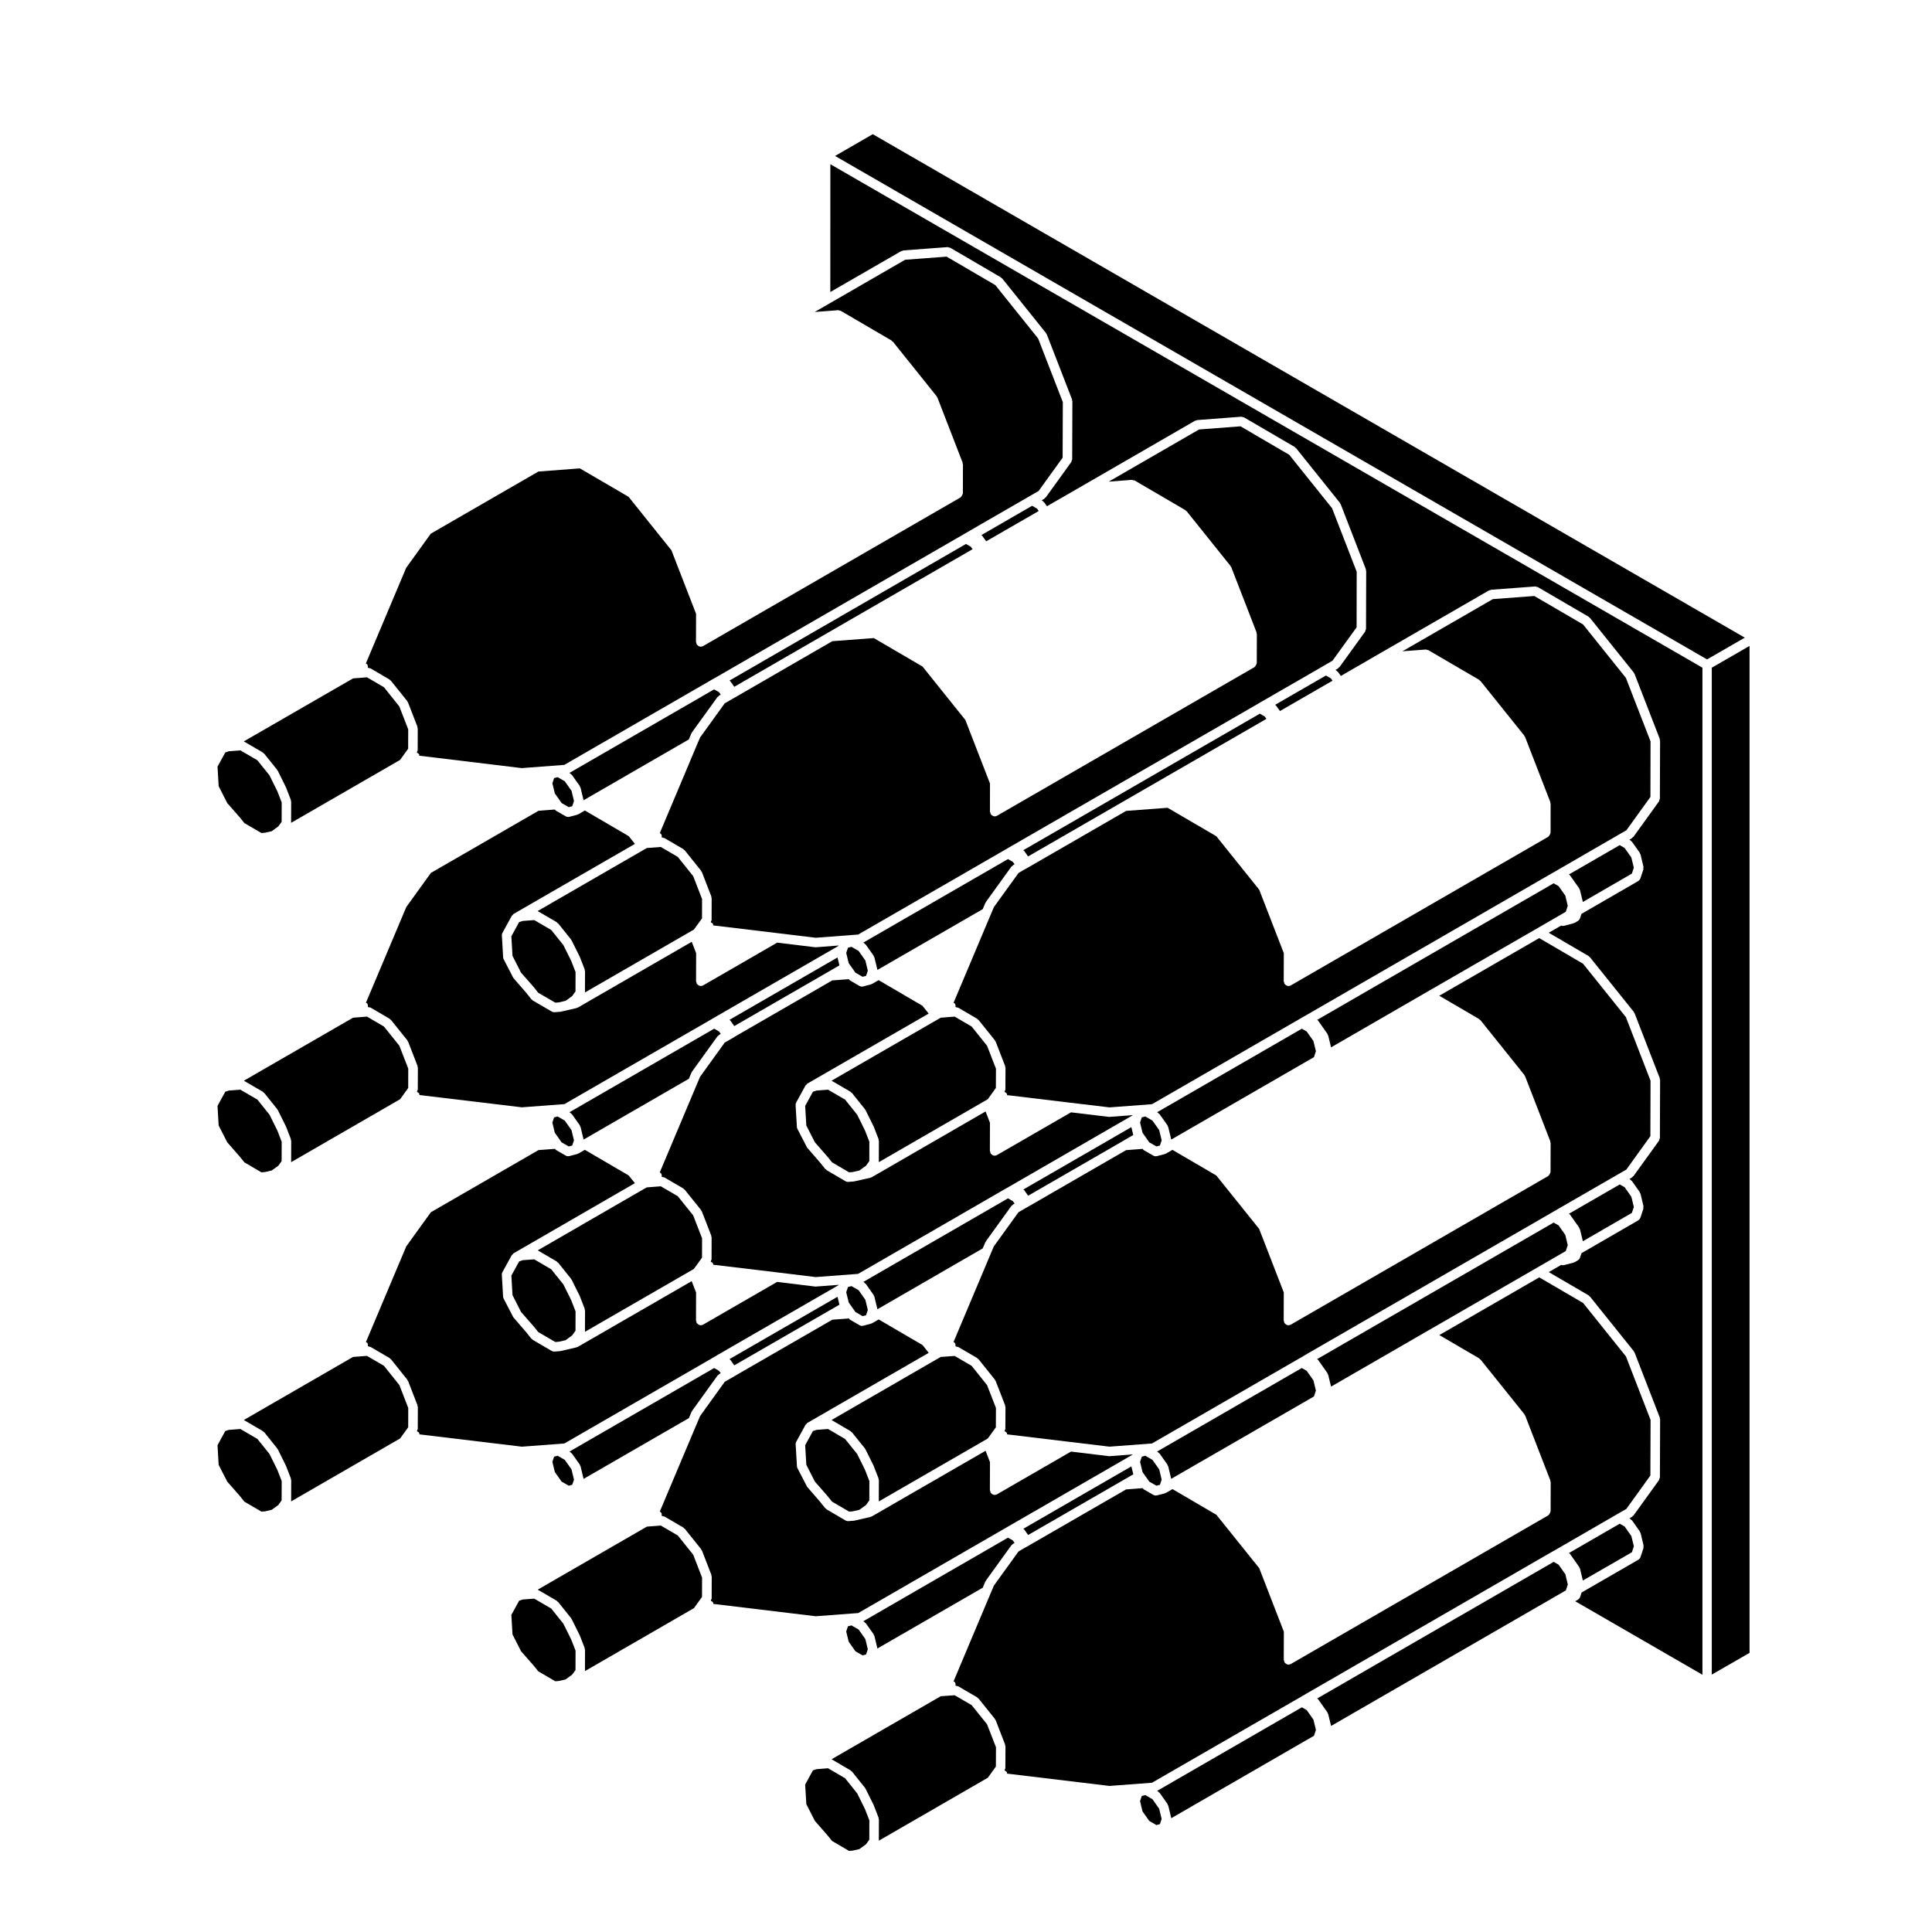 <?xml version="1.0" encoding="UTF-8"?>
<!-- Uploaded to: ICON Repo, www.iconrepo.com, Generator: ICON Repo Mixer Tools -->
<svg fill="#000000" width="800px" height="800px" version="1.1" viewBox="144 144 512 512" xmlns="http://www.w3.org/2000/svg">
 <g>
  <path d="m405.19 525.56h0.012l0.559-0.332 2.152-2.973 0.023-5.129-2.352-6.051-4.098-5.117-4.5-2.625-3.703 0.277-0.637 0.371h-0.004l-28.293 16.344h0.031l5.043 2.961c0.07 0.039 0.082 0.125 0.141 0.188 0.059 0.051 0.152 0.039 0.207 0.105l3.449 4.281c0.031 0.039 0.016 0.102 0.039 0.137 0.031 0.051 0.086 0.051 0.105 0.102l2.152 4.336c0.012 0.02-0.004 0.039 0.004 0.07 0.004 0.012 0.031 0.02 0.039 0.039l1.266 3.266c0.031 0.082-0.02 0.145-0.004 0.238 0.016 0.082 0.09 0.125 0.09 0.215l-0.02 5.629z"/>
  <path d="m557.05 476.64 1.898-1.094 0.523-1.57-0.648-2.707-1.785-2.527-1.305-0.746-62.699 36.188c0.004 0.012 0.012 0.012 0.012 0.02 0.074 0.059 0.176 0.059 0.238 0.145l2.5 3.543c0.051 0.07 0.02 0.156 0.051 0.238 0.039 0.07 0.125 0.105 0.145 0.188l0.766 3.148 25.543-14.75 28.988-16.738z"/>
  <path d="m371.17 529.34-3.219-3.996-4.508-2.644-3.047 0.234-0.957 0.305-2.059 3.758 0.305 5.188 2.269 4.457 3.309 3.769 0.012 0.027 0.02 0.012 1.215 1.508 4.508 2.633 0.961-0.066 1.766-0.406 1.742-1.258 0.891-1.242 0.016-5.121-1.145-2.953z"/>
  <path d="m370.5 491.41 0.207 0.281 1.879 1.102 0.934-0.246 0.457-1.387-0.648-2.703-1.789-2.539-1.887-1.086-0.93 0.25-0.258 0.754v0.012l-0.207 0.609 0.652 2.703 0.246 0.348 0.004 0.012 1.336 1.879v0.012z"/>
  <path d="m404.43 474.84 0.699-1.641c0.02-0.051 0.082-0.059 0.105-0.105 0.023-0.039 0.004-0.102 0.035-0.137l6.769-9.387c0.059-0.082 0.156-0.082 0.227-0.137 0.07-0.055 0.082-0.168 0.168-0.215l0.441-0.258-0.441-0.629-1.309-0.754-38.344 22.148 0.262 0.145c0.086 0.051 0.102 0.156 0.172 0.227 0.07 0.059 0.176 0.059 0.23 0.145l2.09 2.961c0.051 0.07 0.016 0.156 0.051 0.238 0.035 0.07 0.121 0.105 0.141 0.195l0.789 3.285c0.004 0.02-0.012 0.031-0.004 0.051z"/>
  <path d="m490.3 515.18 1.906-1.102 0.523-1.57-0.656-2.695-1.785-2.527-1.305-0.746-38.355 22.141 0.273 0.156c0.086 0.051 0.102 0.145 0.168 0.215 0.074 0.059 0.176 0.07 0.23 0.145l2.09 2.953c0.051 0.07 0.016 0.156 0.055 0.238 0.035 0.082 0.117 0.105 0.141 0.195l0.789 3.293c0 0.02-0.012 0.031-0.012 0.039z"/>
  <path d="m581.41 430.4-6.531-16.848-11.352-14.152-2.383-1.395-9.238-5.402-26.48 15.281 10.578 6.184c0.082 0.051 0.086 0.137 0.145 0.188 0.059 0.059 0.145 0.051 0.207 0.117l11.621 14.504c0.047 0.051 0.02 0.125 0.059 0.188 0.031 0.059 0.105 0.082 0.125 0.137l6.688 17.25c0.035 0.082-0.02 0.156-0.004 0.238 0.02 0.082 0.09 0.137 0.09 0.227l-0.02 7.672c0 0.059-0.059 0.102-0.066 0.156-0.023 0.156-0.098 0.277-0.18 0.422s-0.145 0.266-0.281 0.363c-0.047 0.039-0.051 0.105-0.105 0.137l-68.207 39.379c-0.203 0.105-0.418 0.168-0.629 0.168h-0.004c-0.293-0.012-0.551-0.137-0.777-0.324-0.059-0.051-0.105-0.102-0.156-0.156-0.047-0.059-0.109-0.09-0.145-0.145-0.059-0.105-0.02-0.215-0.051-0.324-0.031-0.117-0.121-0.188-0.121-0.312l0.023-7.441-6.523-16.836-11.359-14.16-11.621-6.793-1.719 0.992c-0.07 0.039-0.145 0.031-0.215 0.059-0.039 0.012-0.055 0.059-0.098 0.07l-2.09 0.539c-0.105 0.031-0.211 0.039-0.312 0.039-0.215 0-0.434-0.051-0.629-0.168l-2.59-1.484c-0.105-0.059-0.117-0.188-0.203-0.266-0.023-0.02-0.055-0.02-0.074-0.039l-4.359 0.332-25.703 14.836h-0.012l-0.828 0.473h-0.012l-0.551 0.324s0 0.012-0.004 0.012l-1.406 0.816-6.531 9.043-0.805 1.898-9.871 23.449c0.133 0.102 0.297 0.137 0.383 0.289 0.156 0.266 0.168 0.559 0.117 0.848 0.145-0.02 0.258 0.09 0.395 0.117 0.105 0.031 0.223-0.012 0.324 0.051l0.18 0.102 4.863 2.84c0.074 0.039 0.082 0.125 0.141 0.188 0.059 0.051 0.152 0.051 0.207 0.105l4.363 5.453c0.039 0.051 0.02 0.125 0.051 0.188 0.039 0.059 0.109 0.082 0.137 0.137l2.508 6.465c0.031 0.082-0.02 0.156-0.004 0.246 0.016 0.082 0.098 0.125 0.098 0.215l-0.031 5.769c0 0.145-0.105 0.238-0.145 0.363-0.031 0.09-0.012 0.188-0.066 0.266 0.23 0.105 0.469 0.227 0.605 0.465 0.066 0.117 0.02 0.246 0.051 0.363l16.828 2.023 10.324 1.238 11.266-0.848 39.074-22.555h0.012l0.766-0.434v-0.012l0.836-0.504h0.012s0-0.012 0.004-0.012l65.117-37.59 0.789-0.465h0.004l0.836-0.484 15.891-9.168 2.363-1.359 6.367-8.848z"/>
  <path d="m449.41 530.88-1.887-1.094-0.93 0.246-0.258 0.758v0.008l-0.203 0.613 0.652 2.703 0.246 0.363h0.008l1.328 1.879 0.207 0.297 1.891 1.074 0.93-0.238 0.461-1.375-0.656-2.711z"/>
  <path d="m581.41 340.48-6.531-16.836-11.352-14.16-7.203-4.203-5.719-3.336-10.988 0.828-23.957 13.824 6.16-0.465c0.156-0.031 0.266 0.082 0.406 0.117 0.105 0.031 0.223-0.012 0.316 0.051l0.176 0.102c0.012 0.012 0.02 0.012 0.023 0.02l13.25 7.742c0.082 0.039 0.086 0.125 0.145 0.188 0.059 0.051 0.145 0.051 0.203 0.105l11.629 14.504c0.039 0.051 0.02 0.125 0.051 0.188 0.039 0.059 0.117 0.082 0.137 0.137l6.688 17.25c0.035 0.082-0.02 0.156-0.004 0.238 0.02 0.082 0.09 0.137 0.09 0.227l-0.008 7.684c0 0.059-0.059 0.102-0.066 0.156-0.023 0.156-0.098 0.277-0.18 0.422-0.082 0.145-0.145 0.266-0.281 0.363-0.047 0.039-0.051 0.105-0.105 0.137l-68.207 39.379c-0.203 0.105-0.418 0.168-0.629 0.168h-0.004c-0.293-0.012-0.551-0.137-0.777-0.324-0.059-0.051-0.105-0.102-0.156-0.156-0.047-0.059-0.109-0.09-0.145-0.145-0.059-0.105-0.02-0.215-0.051-0.324-0.031-0.117-0.121-0.188-0.121-0.312l0.023-7.441-6.523-16.836-11.367-14.168-12.906-7.535-10.992 0.828-25.703 14.836h-0.012l-0.828 0.473h-0.012v0.012l-0.559 0.312-1.395 0.816-6.531 9.039-0.812 1.93h-0.004l-9.871 23.426c0.137 0.105 0.301 0.145 0.395 0.309 0.152 0.266 0.152 0.559 0.105 0.836 0.125-0.02 0.238 0.082 0.359 0.105s0.246-0.02 0.363 0.051l5.039 2.953c0.074 0.039 0.082 0.125 0.141 0.188 0.059 0.051 0.152 0.051 0.207 0.105l4.359 5.43c0.047 0.059 0.023 0.125 0.055 0.188 0.039 0.059 0.109 0.082 0.137 0.145l2.508 6.465c0.031 0.082-0.02 0.156-0.004 0.246 0.016 0.082 0.098 0.125 0.098 0.215l-0.031 5.758c0 0.137-0.105 0.238-0.145 0.363-0.031 0.09-0.012 0.195-0.07 0.289 0.238 0.105 0.473 0.227 0.609 0.465 0.066 0.117 0.02 0.246 0.051 0.363l16.828 2.023 10.324 1.23 11.266-0.848 39.066-22.555 0.797-0.465h0.012c0.004-0.012 0.004-0.012 0.012-0.012l0.828-0.473h0.004l65.105-37.598h0.004l0.789-0.453 0.836-0.484 15.891-9.191 2.359-1.352 6.375-8.836z"/>
  <path d="m573.5 368.1h-0.012l-0.246-0.137-13.473 7.785c0.012 0 0.012 0.012 0.016 0.02 0.074 0.059 0.172 0.059 0.23 0.137l2.5 3.531c0.051 0.082 0.02 0.156 0.055 0.238 0.035 0.082 0.121 0.117 0.141 0.195l0.766 3.16 12.977-7.508 0.527-1.566-0.656-2.707-1.785-2.527-1.055-0.609c0.016-0.004 0.016-0.004 0.016-0.012z"/>
  <path d="m573.5 458.03-0.246-0.145-13.477 7.773c0.004 0 0.004 0.012 0.012 0.012 0.074 0.07 0.172 0.07 0.23 0.145l2.5 3.543c0.051 0.07 0.02 0.156 0.051 0.238 0.039 0.082 0.125 0.117 0.145 0.195l0.762 3.148 12.984-7.508 0.527-1.566-0.66-2.707-0.414-0.59-1.367-1.941z"/>
  <path d="m401.5 416.05-4.504-2.637-3.703 0.289-0.637 0.371h-0.004l-28.301 16.332h0.035l5.043 2.941c0.074 0.051 0.082 0.137 0.141 0.188 0.059 0.059 0.152 0.051 0.207 0.117l3.449 4.301c0.031 0.039 0.012 0.09 0.039 0.125 0.031 0.035 0.086 0.051 0.105 0.102l2.152 4.336c0.012 0.02-0.004 0.039 0.004 0.059 0.004 0.02 0.031 0.02 0.039 0.039l1.266 3.266c0.031 0.082-0.02 0.156-0.004 0.238 0.016 0.082 0.09 0.137 0.09 0.227l-0.02 5.637 28.301-16.344h0.004l0.574-0.332 2.141-2.984 0.023-5.117-2.359-6.062z"/>
  <path d="m371.16 439.41-3.207-4.004-4.512-2.625-3.047 0.227-0.957 0.312-2.059 3.758 0.305 5.188 2.269 4.453 3.309 3.781 0.004 0.02 0.027 0.012 1.215 1.504 4.504 2.641 0.941-0.07 1.789-0.414 1.746-1.25 0.887-1.227 0.016-5.141-1.152-2.973z"/>
  <path d="m405.13 383.28c0.02-0.051 0.082-0.059 0.105-0.105 0.023-0.039 0.004-0.102 0.035-0.137l6.769-9.387c0.059-0.082 0.156-0.082 0.227-0.137s0.082-0.156 0.156-0.207l0.453-0.266-0.441-0.621-1.309-0.754-38.355 22.141 0.273 0.156c0.086 0.051 0.102 0.156 0.172 0.227 0.07 0.059 0.172 0.059 0.227 0.137l2.09 2.961c0.051 0.07 0.02 0.156 0.051 0.238 0.035 0.07 0.121 0.105 0.145 0.195l0.789 3.273c0.004 0.02-0.016 0.039-0.012 0.059l27.922-16.117z"/>
  <path d="m338.59 415.92 24.949-14.402 2.918-1.684-0.508-2.098-28.648 16.539s0 0.012 0.004 0.012c0.07 0.059 0.176 0.07 0.23 0.145z"/>
  <path d="m326.55 429.89 0.707-1.664c0.02-0.051 0.082-0.059 0.105-0.102 0.023-0.051 0-0.102 0.035-0.145l6.766-9.375c0.055-0.082 0.156-0.082 0.227-0.137 0.07-0.07 0.082-0.168 0.168-0.215l0.449-0.266-0.453-0.629-1.293-0.746-38.359 22.148 0.273 0.156c0.086 0.051 0.102 0.145 0.172 0.215 0.07 0.059 0.172 0.07 0.227 0.145l2.09 2.953c0.051 0.07 0.016 0.156 0.051 0.238 0.035 0.082 0.121 0.105 0.145 0.195l0.789 3.293c0.004 0.02-0.012 0.031-0.004 0.051z"/>
  <path d="m293.3 484.38-3.215-4.004-4.504-2.637-3.027 0.219-0.973 0.332-2.066 3.75 0.305 5.184 2.269 4.469 3.312 3.777 0.004 0.012 0.023 0.02 1.215 1.508 4.504 2.633 0.957-0.074 1.77-0.402 1.75-1.27 0.887-1.242 0.02-5.117-1.145-2.953z"/>
  <path d="m327.32 480.61 0.578-0.344 2.144-2.973 0.016-5.129-2.352-6.062-4.086-5.098-4.508-2.625-3.703 0.289-0.637 0.352-28.277 16.344c0.004 0 0.012-0.012 0.016 0l5.047 2.953c0.074 0.039 0.082 0.125 0.141 0.188 0.066 0.051 0.152 0.051 0.207 0.105l3.445 4.301c0.031 0.039 0.012 0.102 0.039 0.137 0.031 0.035 0.086 0.051 0.105 0.09l2.152 4.336c0.012 0.02-0.004 0.051 0.004 0.07 0.004 0.02 0.031 0.02 0.039 0.039l1.266 3.266c0.031 0.09-0.02 0.168-0.004 0.246 0.016 0.082 0.09 0.125 0.09 0.215l-0.02 5.629z"/>
  <path d="m349.83 481.18 10.324 1.258 11.254-0.848 39.074-22.57h0.012l0.797-0.453s0-0.012 0.004-0.012l0.82-0.465 31.98-18.48 0.031-0.082-6.039 0.453c-0.035 0.012-0.07 0.012-0.102 0.012-0.055 0-0.102-0.012-0.145-0.012l-10.02-1.199-19.609 11.316c-0.195 0.117-0.414 0.168-0.629 0.168h-0.012c-0.289 0-0.543-0.137-0.77-0.324-0.066-0.051-0.105-0.09-0.152-0.145-0.047-0.055-0.117-0.09-0.156-0.156-0.059-0.102-0.012-0.215-0.039-0.324-0.031-0.105-0.125-0.188-0.125-0.309l0.02-7.457-1.16-3.004-30.164 17.426c-0.082 0.039-0.168 0.039-0.25 0.07-0.039 0.012-0.059 0.059-0.102 0.07l-4.231 0.953c-0.055 0.012-0.105 0.012-0.16 0.02-0.004 0-0.012 0.012-0.016 0.012l-1.445 0.117h-0.105-0.004c-0.211 0-0.434-0.051-0.629-0.168l-5.043-2.961c-0.082-0.051-0.09-0.145-0.156-0.207-0.055-0.051-0.141-0.031-0.188-0.09l-1.359-1.684-3.457-3.996-2.559-4.949c-0.082-0.145-0.125-0.324-0.137-0.492l-0.344-5.805c-0.016-0.238 0.039-0.473 0.152-0.68l2.473-4.516c0.051-0.102 0.16-0.117 0.23-0.188 0.09-0.102 0.125-0.238 0.242-0.309l1.238-0.711 30.934-17.852-1.652-2.066-11.617-6.793-1.719 0.992c-0.07 0.039-0.141 0.031-0.215 0.059-0.035 0.012-0.051 0.059-0.09 0.07l-2.09 0.551c-0.105 0.02-0.215 0.039-0.324 0.039-0.215 0-0.434-0.059-0.637-0.176l-2.574-1.496c-0.102-0.059-0.117-0.176-0.191-0.258-0.02-0.02-0.055-0.02-0.074-0.039l-4.367 0.324-25.703 14.836h-0.004l-0.82 0.512c-0.004 0.012-0.012 0-0.016 0.012h-0.004l-0.551 0.312h-0.004l-1.41 0.816-6.523 9.055-0.812 1.91-9.875 23.438c0.133 0.102 0.301 0.145 0.387 0.297 0.156 0.266 0.168 0.57 0.109 0.855 0.145-0.02 0.25 0.082 0.383 0.105 0.109 0.031 0.227-0.012 0.332 0.051l5.043 2.941c0.074 0.051 0.082 0.137 0.141 0.188 0.059 0.059 0.152 0.051 0.207 0.117l4.359 5.422c0.047 0.059 0.02 0.125 0.055 0.188 0.035 0.059 0.105 0.082 0.137 0.145l2.508 6.465c0.031 0.082-0.02 0.156-0.004 0.238 0.016 0.082 0.09 0.137 0.09 0.227l-0.016 5.769c0 0.137-0.105 0.227-0.152 0.352-0.031 0.102-0.012 0.207-0.07 0.297 0.238 0.102 0.473 0.227 0.609 0.473 0.059 0.102 0.012 0.215 0.039 0.324z"/>
  <path d="m292.62 446.45 0.203 0.281 1.891 1.094 0.926-0.246 0.465-1.375-0.652-2.707-1.789-2.527-1.887-1.094-0.934 0.246-0.465 1.363 0.656 2.719 0.246 0.348h0.008l1.332 1.887z"/>
  <path d="m332.62 324.14h0.004l0.797-0.453h0.004l0.82-0.473 65.113-37.609h0.004v-0.012l0.797-0.453h0.004l0.816-0.473v-0.012l15.887-9.168h0.004l2.359-1.359 6.379-8.836 0.051-14.73-6.535-16.848-11.348-14.152-1.137-0.672-11.777-6.879-10.992 0.828-20.469 11.82-3.488 2.016 6.168-0.465c0.168-0.031 0.273 0.09 0.418 0.117 0.105 0.031 0.215-0.012 0.312 0.051l0.168 0.102c0.016 0.012 0.031 0.012 0.047 0.02l13.238 7.734c0.074 0.039 0.082 0.125 0.141 0.188 0.059 0.051 0.152 0.051 0.207 0.105l11.621 14.496c0.047 0.059 0.02 0.137 0.055 0.195s0.109 0.082 0.137 0.137l6.68 17.25c0.031 0.082-0.02 0.156-0.004 0.238s0.09 0.125 0.09 0.215l-0.02 7.691c0 0.059-0.055 0.102-0.066 0.156-0.02 0.156-0.098 0.277-0.18 0.422-0.086 0.145-0.152 0.266-0.281 0.363-0.047 0.039-0.051 0.105-0.105 0.137l-68.211 39.387c-0.203 0.105-0.418 0.168-0.629 0.168h-0.004c-0.004 0-0.004-0.012-0.004-0.012-0.289 0-0.543-0.125-0.77-0.312-0.059-0.051-0.105-0.102-0.156-0.156-0.047-0.059-0.117-0.09-0.152-0.145-0.059-0.105-0.016-0.215-0.047-0.324-0.031-0.117-0.125-0.188-0.125-0.312l0.023-7.457-6.531-16.836-11.352-14.168-12.914-7.535-10.988 0.836-28.516 16.465-6.519 9.043-10.688 25.355c0.133 0.102 0.297 0.137 0.387 0.297 0.152 0.258 0.156 0.551 0.109 0.828 0.145-0.02 0.25 0.09 0.387 0.117 0.109 0.031 0.227-0.012 0.332 0.051l5.043 2.953c0.074 0.039 0.082 0.125 0.141 0.188 0.059 0.051 0.152 0.051 0.207 0.105l4.359 5.43c0.047 0.059 0.02 0.125 0.055 0.188 0.035 0.059 0.109 0.082 0.137 0.145l2.508 6.465c0.031 0.082-0.02 0.156-0.004 0.246 0.016 0.082 0.09 0.125 0.09 0.215l-0.02 5.769c0 0.145-0.105 0.238-0.152 0.363-0.031 0.09-0.016 0.188-0.066 0.277 0.23 0.105 0.465 0.227 0.605 0.465 0.066 0.105 0.016 0.238 0.047 0.344l27.156 3.285 11.266-0.855z"/>
  <path d="m245.76 326.13-4.508-2.637-3.691 0.289-28.945 16.695c0.004 0.012 0.016 0 0.02 0.012l0.18 0.105c0.004 0 0.016 0 0.023 0.012l4.84 2.828c0.074 0.051 0.082 0.137 0.141 0.188 0.059 0.059 0.152 0.051 0.207 0.117l3.445 4.301c0.031 0.039 0.012 0.09 0.039 0.125 0.023 0.051 0.086 0.051 0.105 0.102l2.152 4.348c0.012 0.02-0.004 0.039 0.004 0.059 0.004 0.02 0.031 0.02 0.039 0.039l1.266 3.266c0.031 0.082-0.02 0.156-0.004 0.238 0.016 0.082 0.09 0.137 0.09 0.227l-0.02 5.617 28.879-16.672 2.144-2.973 0.016-5.129-2.352-6.062z"/>
  <path d="m369.65 394.92-0.926 0.234-0.258 0.758v0.008l-0.207 0.609 0.652 2.711 0.246 0.344 0.004 0.008 1.336 1.891 0.199 0.277 1.891 1.098 0.934-0.242 0.457-1.379-0.648-2.695-1.789-2.539z"/>
  <path d="m215.43 349.5-3.215-4.016-4.512-2.629-3.031 0.227-0.969 0.328-2.059 3.758 0.301 5.176 2.273 4.469 3.309 3.777 0.012 0.02 0.02 0.012 1.203 1.5 4.516 2.633 0.957-0.074 1.773-0.402 1.742-1.27 0.887-1.219 0.016-5.129-1.152-2.965z"/>
  <path d="m327.26 518.16c0.02-0.051 0.074-0.051 0.102-0.102 0.023-0.051 0-0.102 0.035-0.145l6.766-9.395c0.059-0.09 0.168-0.09 0.238-0.145 0.07-0.059 0.082-0.156 0.16-0.207l0.438-0.258-0.441-0.621-1.301-0.746-38.352 22.141 0.266 0.156c0.086 0.051 0.102 0.156 0.172 0.215 0.07 0.07 0.172 0.07 0.227 0.145l2.09 2.953c0.051 0.07 0.016 0.156 0.051 0.238 0.035 0.082 0.121 0.105 0.145 0.195l0.789 3.293c0.004 0.02-0.012 0.031-0.004 0.051l27.922-16.117z"/>
  <path d="m449.41 620.8-1.902-1.094-0.922 0.25-0.461 1.379 0.652 2.707 1.781 2.516 1.902 1.105 0.922-0.246 0.465-1.383-0.656-2.703z"/>
  <path d="m401.5 595.88-4.508-2.625-3.691 0.266-28.938 16.707h0.031l5.043 2.961c0.074 0.039 0.082 0.125 0.141 0.188 0.059 0.051 0.152 0.051 0.203 0.105l3.449 4.301c0.031 0.039 0.012 0.09 0.039 0.125 0.031 0.035 0.086 0.051 0.105 0.102l2.152 4.336c0.012 0.02-0.004 0.039 0.004 0.07 0.004 0.012 0.031 0.02 0.039 0.039l1.266 3.266c0.031 0.082-0.02 0.145-0.004 0.238 0.016 0.082 0.09 0.125 0.09 0.215l-0.02 5.629 28.879-16.68 2.141-2.961 0.023-5.129-2.359-6.07z"/>
  <path d="m557.04 558.66-1.293-0.754-62.695 36.215v0.012c0.074 0.059 0.176 0.07 0.238 0.145l2.5 3.531c0.051 0.07 0.02 0.156 0.055 0.238 0.035 0.07 0.121 0.105 0.141 0.195l0.766 3.148 60.305-34.812 1.906-1.102 0.523-1.566-0.648-2.715z"/>
  <path d="m562.58 559.52c0.035 0.07 0.121 0.105 0.141 0.195l0.754 3.141 12.988-7.488 0.527-1.582-0.66-2.707-1.785-2.527-0.273-0.168-0.77-0.434c-0.004-0.012-0.012 0-0.016-0.012l-0.246-0.137-13.461 7.773c0.082 0.07 0.176 0.07 0.238 0.156l2.5 3.551c0.059 0.07 0.027 0.156 0.062 0.238z"/>
  <path d="m490.3 597.2-1.293-0.746-38.363 22.148 0.277 0.156c0.086 0.051 0.102 0.156 0.168 0.227 0.07 0.059 0.172 0.059 0.227 0.137l2.09 2.953c0.051 0.07 0.02 0.156 0.055 0.238 0.035 0.082 0.117 0.117 0.141 0.195l0.789 3.285c0.004 0.02-0.012 0.039-0.012 0.059l35.926-20.75 1.906-1.094 0.523-1.566-0.656-2.715z"/>
  <path d="m371.16 619.25-3.203-3.996-4.516-2.648-3.047 0.246-0.957 0.309-2.059 3.766 0.305 5.176 2.269 4.457 3.309 3.781 0.012 0.031 0.02 0.008 1.207 1.492 4.504 2.641 0.949-0.082 1.797-0.402 1.738-1.262 0.887-1.227 0.016-5.129-1.145-2.949z"/>
  <path d="m323.62 550.91-4.504-2.625-3.691 0.289-28.934 16.707h0.016l5.047 2.941c0.074 0.051 0.082 0.137 0.141 0.188 0.059 0.059 0.156 0.051 0.207 0.117l3.445 4.301c0.031 0.039 0.012 0.102 0.039 0.137 0.031 0.035 0.086 0.051 0.105 0.09l2.152 4.336c0.012 0.02-0.004 0.039 0.004 0.07 0.004 0.012 0.031 0.02 0.039 0.039l1.266 3.254c0.031 0.082-0.02 0.156-0.004 0.238 0.016 0.082 0.09 0.137 0.09 0.227l-0.02 5.637 28.883-16.68 2.141-2.973 0.016-5.129-2.348-6.051z"/>
  <path d="m293.3 574.3-3.215-4.016-4.504-2.629-3.047 0.227-0.953 0.316-2.066 3.769 0.305 5.172 2.269 4.461 3.312 3.777 0.004 0.012 0.023 0.02 1.215 1.504 4.504 2.637 0.938-0.07 1.785-0.402 1.754-1.27 0.887-1.219 0.02-5.137-1.156-2.973z"/>
  <path d="m415.17 549.15c0.012 0 0.012 0 0.012 0.012 0.074 0.059 0.176 0.07 0.238 0.145l1.043 1.484 24.953-14.395 2.922-1.684-0.516-2.106z"/>
  <path d="m405.13 563.11c0.02-0.051 0.082-0.059 0.105-0.105 0.023-0.039 0.004-0.102 0.035-0.137l6.769-9.375c0.059-0.082 0.156-0.082 0.227-0.145 0.07-0.059 0.082-0.156 0.16-0.207l0.449-0.258-0.441-0.641-1.309-0.746-38.355 22.156 0.281 0.156c0.086 0.051 0.098 0.156 0.16 0.215 0.07 0.059 0.176 0.07 0.23 0.145l2.09 2.941c0.051 0.07 0.02 0.156 0.051 0.227 0.035 0.082 0.125 0.117 0.145 0.207l0.789 3.293c0.004 0.012-0.012 0.031-0.004 0.039l27.922-16.117z"/>
  <path d="m371.54 575.84-1.891-1.09-0.93 0.23-0.465 1.383 0.656 2.703 1.793 2.539 1.887 1.086 0.93-0.238 0.457-1.379-0.648-2.707z"/>
  <path d="m488.36 593.91h0.012l0.781-0.465h0.004l0.828-0.473 0.004-0.012 65.117-37.609h0.012l0.797-0.453h0.012l0.816-0.473 15.891-9.191 2.359-1.352 6.375-8.848 0.051-14.73-6.531-16.848-11.352-14.16-7.203-4.203-4.418-2.578-26.48 15.289 10.578 6.184c0.082 0.051 0.086 0.137 0.145 0.188 0.059 0.059 0.145 0.051 0.203 0.117l11.629 14.496c0.039 0.051 0.02 0.125 0.051 0.188 0.039 0.059 0.117 0.082 0.137 0.137l6.688 17.242c0.035 0.082-0.02 0.156-0.004 0.238 0.02 0.082 0.09 0.137 0.09 0.227l-0.02 7.684c0 0.059-0.059 0.102-0.066 0.156-0.023 0.168-0.098 0.289-0.18 0.422-0.082 0.145-0.145 0.277-0.281 0.371-0.047 0.039-0.051 0.105-0.105 0.137l-68.207 39.379c-0.203 0.117-0.418 0.168-0.629 0.168h-0.004c-0.293 0-0.551-0.137-0.777-0.324-0.059-0.051-0.105-0.09-0.156-0.145-0.047-0.059-0.109-0.09-0.145-0.156-0.059-0.102-0.02-0.215-0.051-0.324-0.031-0.105-0.121-0.188-0.121-0.309l0.023-7.465-6.523-16.836-11.359-14.152-11.629-6.801-1.715 0.992c-0.07 0.051-0.145 0.039-0.223 0.059-0.039 0.02-0.055 0.07-0.098 0.082l-2.09 0.527c-0.105 0.031-0.211 0.039-0.312 0.039-0.215 0-0.434-0.051-0.629-0.168l-2.578-1.477c-0.105-0.059-0.125-0.176-0.207-0.266-0.023-0.02-0.059-0.012-0.082-0.039l-4.359 0.332-25.703 14.828h-0.012v0.012l-0.832 0.473h-0.016l-0.539 0.312-1.406 0.816-6.531 9.043-0.812 1.93h-0.004l-9.871 23.449c0.133 0.102 0.301 0.145 0.395 0.309 0.152 0.258 0.152 0.551 0.105 0.828 0.125-0.02 0.23 0.082 0.352 0.105 0.121 0.023 0.25-0.012 0.367 0.059l5.039 2.941c0.074 0.039 0.082 0.125 0.141 0.188 0.059 0.051 0.152 0.051 0.207 0.105l4.359 5.43c0.047 0.051 0.023 0.125 0.055 0.188 0.039 0.059 0.109 0.082 0.137 0.137l2.508 6.473c0.031 0.082-0.02 0.156-0.004 0.238 0.016 0.082 0.098 0.137 0.098 0.227l-0.031 5.769c0 0.145-0.105 0.238-0.145 0.363-0.031 0.09-0.012 0.188-0.066 0.266 0.23 0.105 0.469 0.227 0.605 0.465 0.066 0.117 0.02 0.246 0.051 0.363l27.148 3.266 11.266-0.848z"/>
  <path d="m364.04 221.39 18.828-10.863c0.09-0.051 0.191-0.012 0.289-0.039 0.09-0.031 0.145-0.117 0.246-0.125l11.68-0.875c0.16-0.031 0.262 0.09 0.402 0.117 0.109 0.031 0.223-0.012 0.328 0.051l0.18 0.105c0.004 0 0.016 0 0.023 0.012l5.836 3.406 7.41 4.336c0.074 0.039 0.086 0.125 0.141 0.188 0.059 0.051 0.145 0.051 0.203 0.105l11.617 14.484c0.051 0.059 0.023 0.125 0.059 0.188 0.035 0.059 0.105 0.082 0.137 0.145l6.688 17.242c0.035 0.082-0.02 0.156-0.004 0.246 0.02 0.082 0.09 0.125 0.09 0.215l-0.051 15.383c0 0.137-0.105 0.227-0.145 0.352-0.039 0.125-0.012 0.266-0.09 0.371l-6.777 9.395c-0.047 0.059-0.141 0.051-0.203 0.102-0.074 0.082-0.09 0.195-0.191 0.258l-0.695 0.395 0.215 0.125 0.059 0.031c0.09 0.051 0.102 0.156 0.168 0.227 0.07 0.059 0.176 0.07 0.227 0.145l0.023 0.031h0.004v0.012l0.719 1.004 10.293-5.934 28.984-16.746c0.098-0.051 0.191-0.012 0.289-0.039 0.098-0.02 0.145-0.117 0.25-0.117l11.68-0.887c0.168-0.031 0.281 0.09 0.43 0.125 0.105 0.031 0.207-0.012 0.301 0.039l0.145 0.09c0.02 0.02 0.039 0.02 0.059 0.039l5.836 3.406 7.406 4.328c0.074 0.051 0.086 0.137 0.141 0.188 0.059 0.059 0.152 0.051 0.207 0.117l11.621 14.496c0.051 0.059 0.02 0.137 0.059 0.195 0.031 0.059 0.105 0.07 0.133 0.137l6.68 17.25c0.035 0.082-0.02 0.145-0.004 0.238 0.02 0.082 0.09 0.125 0.09 0.215l-0.047 15.359c0 0.145-0.105 0.238-0.152 0.363-0.039 0.117-0.004 0.258-0.09 0.371l-6.769 9.375c-0.051 0.07-0.137 0.051-0.195 0.102-0.082 0.082-0.09 0.195-0.188 0.258l-0.711 0.414 0.211 0.117c0.004 0 0.004 0.012 0.016 0.02l0.055 0.031c0.004 0 0.004 0.012 0.016 0.02h0.031c0.059 0.051 0.066 0.125 0.117 0.188 0.07 0.059 0.168 0.059 0.223 0.137 0.004 0 0 0.012 0.004 0.012 0 0.012 0.012 0.012 0.012 0.012l0.07 0.102c0.004 0.012 0.012 0.012 0.012 0.012l0.66 0.945 10.297-5.953 28.984-16.727c0.09-0.059 0.191-0.012 0.289-0.039 0.098-0.031 0.145-0.117 0.25-0.125l11.672-0.875c0.156-0.031 0.266 0.082 0.402 0.117 0.105 0.031 0.227-0.012 0.324 0.051l0.176 0.102c0.012 0.012 0.016 0.012 0.02 0.02l13.254 7.734c0.074 0.039 0.082 0.125 0.141 0.188 0.066 0.051 0.152 0.051 0.203 0.105l11.629 14.504c0.047 0.051 0.023 0.125 0.055 0.188 0.039 0.059 0.105 0.082 0.137 0.137l6.688 17.242c0.035 0.082-0.02 0.156-0.004 0.238 0.02 0.082 0.09 0.137 0.09 0.227l-0.051 15.383c0 0.137-0.105 0.227-0.145 0.352-0.039 0.125-0.012 0.266-0.09 0.371l-6.769 9.387c-0.051 0.07-0.141 0.051-0.195 0.102-0.082 0.082-0.102 0.195-0.195 0.258l-0.707 0.402 0.289 0.168c0.086 0.051 0.098 0.145 0.16 0.207 0.07 0.07 0.176 0.07 0.238 0.145l2.082 2.953c0.051 0.07 0.016 0.156 0.055 0.227 0.031 0.082 0.117 0.117 0.137 0.195v0.012h0.004l0.031 0.125h0.004l0.754 3.168c0.031 0.125-0.051 0.238-0.051 0.352-0.012 0.117 0.059 0.227 0.02 0.344l-0.762 2.273h-0.004v0.012l-0.031 0.082c-0.098 0.289-0.289 0.504-0.523 0.648-0.016 0.012-0.016 0.039-0.035 0.051l-15.035 8.691-0.414 1.211c-0.102 0.289-0.297 0.504-0.527 0.648-0.02 0.012-0.02 0.031-0.035 0.039l-0.832 0.484c-0.07 0.039-0.145 0.039-0.223 0.059-0.035 0.02-0.055 0.059-0.098 0.07l-2.5 0.66c-0.105 0.02-0.215 0.039-0.316 0.039-0.141 0-0.289-0.07-0.43-0.117l-3.316 1.918 3.18 1.848 7.402 4.328c0.082 0.051 0.09 0.137 0.145 0.195 0.059 0.051 0.145 0.039 0.195 0.105l11.629 14.496c0.047 0.051 0.023 0.125 0.055 0.188 0.039 0.059 0.105 0.07 0.137 0.137l6.688 17.25c0.035 0.082-0.02 0.156-0.004 0.238 0.02 0.082 0.09 0.137 0.09 0.227l-0.051 15.359c0 0.145-0.105 0.238-0.145 0.363s-0.012 0.258-0.09 0.371l-6.769 9.387c-0.051 0.07-0.137 0.051-0.195 0.102-0.082 0.082-0.098 0.195-0.195 0.258l-0.695 0.402 0.211 0.117v0.012l0.059 0.031 0.004 0.012h0.004c0.031 0.012 0.031 0.051 0.051 0.07 0.051 0.031 0.059 0.102 0.105 0.137 0.066 0.059 0.16 0.059 0.215 0.125 0.004 0.012 0 0.012 0.004 0.02h0.016l0.07 0.102c0 0.012 0 0.012 0.004 0.012l1.449 2.055 0.453 0.641 0.105 0.145c0.051 0.07 0.02 0.156 0.055 0.238 0.035 0.07 0.117 0.105 0.141 0.195l0.789 3.293c0.031 0.117-0.047 0.227-0.051 0.344-0.012 0.117 0.059 0.227 0.02 0.344l-0.754 2.281c-0.004 0.012-0.012 0.012-0.016 0.02l-0.016 0.051v0.012h-0.004l-0.004 0.012c-0.098 0.289-0.293 0.492-0.527 0.641-0.012 0.012-0.012 0.039-0.031 0.051l-15.035 8.691-0.414 1.219c-0.102 0.297-0.301 0.504-0.539 0.648-0.012 0.012-0.012 0.031-0.031 0.039l-0.836 0.484c-0.066 0.039-0.137 0.031-0.211 0.059-0.039 0.012-0.055 0.059-0.098 0.07l-2.5 0.648c-0.105 0.02-0.215 0.039-0.316 0.039-0.141 0-0.281-0.059-0.418-0.105l-3.324 1.918 10.578 6.172c0.074 0.051 0.082 0.137 0.141 0.188 0.066 0.059 0.152 0.051 0.203 0.117l11.629 14.496c0.047 0.051 0.023 0.125 0.055 0.188 0.039 0.059 0.105 0.07 0.137 0.137l6.688 17.25c0.035 0.082-0.02 0.156-0.004 0.238 0.02 0.082 0.09 0.137 0.09 0.227l-0.051 15.371c0 0.145-0.105 0.238-0.145 0.363-0.039 0.125-0.012 0.258-0.09 0.371l-6.769 9.387c-0.051 0.07-0.137 0.051-0.195 0.105-0.082 0.07-0.102 0.188-0.195 0.246l-0.699 0.402 0.215 0.117c0 0.012 0 0.012 0.004 0.012l0.055 0.039h0.012c0.035 0.02 0.031 0.059 0.059 0.09 0.051 0.031 0.055 0.082 0.09 0.117 0.07 0.059 0.172 0.059 0.227 0.125 0.004 0.012 0 0.012 0.012 0.02 0 0 0.012 0 0.012 0.012l0.07 0.102h0.012l1.91 2.715v0.012l0.102 0.125c0.047 0.07 0.016 0.156 0.051 0.227 0.031 0.07 0.117 0.105 0.137 0.188v0.012s0.004 0 0.004 0.012l0.031 0.117h0.004l0.754 3.168c0.031 0.117-0.051 0.227-0.051 0.344-0.012 0.117 0.059 0.227 0.02 0.344l-0.789 2.383c-0.098 0.289-0.293 0.492-0.527 0.648-0.016 0.012-0.016 0.031-0.035 0.039l-15.039 8.68-0.406 1.211c-0.102 0.289-0.297 0.504-0.527 0.648-0.016 0.012-0.016 0.031-0.031 0.039l-0.734 0.422 33.719 19.48v-266.88l-231.11-133.43z"/>
  <path d="m597.64 587.79 10.008-5.766v-266.85l-10.008 5.769z"/>
  <path d="m375.29 179.56-9.984 5.769 231.08 133.42 10.004-5.766z"/>
  <path d="m338.59 326.01 24.949-14.414 38.203-22.051-0.449-0.641-1.297-0.746-62.688 36.203c0.066 0.066 0.172 0.066 0.234 0.16z"/>
  <path d="m503.54 295.53-6.523-16.836-11.355-14.168-12.906-7.547-10.992 0.836-23.945 13.824 6.144-0.473c0.125-0.02 0.238 0.09 0.363 0.117 0.125 0.023 0.258-0.02 0.367 0.051l13.453 7.863c0.074 0.051 0.086 0.137 0.141 0.188 0.059 0.059 0.152 0.051 0.207 0.117l11.621 14.496c0.047 0.059 0.02 0.125 0.055 0.188 0.035 0.059 0.109 0.082 0.137 0.145l6.688 17.242c0.031 0.082-0.02 0.156-0.012 0.238 0.02 0.082 0.098 0.137 0.098 0.227l-0.023 7.684c0 0.059-0.055 0.102-0.059 0.156-0.023 0.168-0.102 0.289-0.18 0.422-0.086 0.145-0.152 0.277-0.281 0.371-0.051 0.039-0.051 0.105-0.105 0.137l-68.199 39.367c-0.195 0.117-0.414 0.168-0.629 0.168h-0.012c-0.289 0-0.543-0.137-0.77-0.324-0.066-0.051-0.105-0.09-0.152-0.145-0.047-0.055-0.117-0.09-0.156-0.156-0.059-0.102-0.012-0.215-0.039-0.324-0.031-0.105-0.125-0.188-0.125-0.309l0.004-7.449-6.523-16.836-11.352-14.16-12.918-7.547-10.988 0.828-25.703 14.848s-0.004 0-0.012 0.012l-0.82 0.461s0 0.012-0.004 0.012l-0.57 0.324-1.41 0.816-6.523 9.043-0.812 1.898-9.871 23.449c0.133 0.102 0.297 0.137 0.383 0.297 0.156 0.266 0.16 0.559 0.117 0.836 0.156-0.031 0.266 0.09 0.406 0.117 0.105 0.031 0.211-0.012 0.309 0.051l0.16 0.09c0.004 0.012 0.02 0.012 0.023 0.02l4.856 2.832c0.074 0.051 0.082 0.137 0.141 0.188 0.059 0.059 0.156 0.051 0.207 0.117l4.359 5.441c0.047 0.051 0.02 0.125 0.055 0.188 0.035 0.059 0.109 0.082 0.137 0.137l2.508 6.465c0.031 0.082-0.02 0.156-0.004 0.238s0.09 0.137 0.09 0.227l-0.016 5.773c0 0.137-0.105 0.227-0.152 0.352-0.031 0.102-0.012 0.188-0.066 0.277 0.227 0.105 0.465 0.215 0.598 0.453 0.066 0.117 0.02 0.246 0.051 0.363l16.828 2.023 10.324 1.25 11.262-0.855 39.074-22.555h0.012l0.785-0.465 0.836-0.484h0.004l65.117-37.578h0.004l0.785-0.465h0.012v-0.012l0.828-0.473h0.004l15.887-9.168h0.004l2.348-1.375 6.387-8.836z"/>
  <path d="m495.84 323.27-0.203-0.105v-0.012h-0.008l-0.246-0.137-13.473 7.773s0 0.012 0.004 0.012c0.074 0.059 0.176 0.07 0.23 0.145l1.055 1.484 13.934-8.039-0.453-0.629z"/>
  <path d="m327.32 390.67c0.004 0 0.004 0 0 0h0.004l0.578-0.332 2.137-2.953 0.016-5.141-2.348-6.051-4.09-5.113-4.504-2.625-3.691 0.277-0.648 0.371-28.312 16.344c0.016 0.012 0.031 0 0.047 0.012l5.047 2.941c0.074 0.039 0.082 0.125 0.141 0.188 0.059 0.051 0.152 0.051 0.207 0.105l3.445 4.301c0.031 0.039 0.012 0.102 0.039 0.137 0.031 0.035 0.086 0.051 0.105 0.09l2.152 4.336c0.012 0.02-0.004 0.039 0.004 0.07 0.004 0.012 0.031 0.02 0.039 0.039l1.266 3.254c0.031 0.082-0.02 0.156-0.004 0.246 0.016 0.082 0.09 0.125 0.09 0.215l-0.02 5.629z"/>
  <path d="m293.3 394.46-3.215-4.004-4.504-2.625-3.039 0.227-0.965 0.301-2.062 3.773 0.305 5.184 2.269 4.461 3.312 3.758 0.008 0.031 0.027 0.004 1.207 1.527 4.504 2.617 0.938-0.07 1.805-0.414 1.727-1.246 0.895-1.242 0.02-5.129-1.156-2.973z"/>
  <path d="m326.55 339.96 0.699-1.652c0.02-0.051 0.082-0.051 0.105-0.102 0.023-0.051 0-0.102 0.035-0.145l6.766-9.367c0.055-0.082 0.156-0.082 0.227-0.137 0.07-0.07 0.082-0.168 0.168-0.215l0.449-0.266-0.449-0.641-1.301-0.746-38.363 22.148 0.281 0.168c0.086 0.051 0.102 0.145 0.168 0.215 0.07 0.059 0.176 0.059 0.23 0.145l2.09 2.941c0.051 0.07 0.02 0.156 0.051 0.227 0.035 0.082 0.121 0.117 0.145 0.207l0.789 3.293c0.004 0.02-0.012 0.031-0.004 0.051z"/>
  <path d="m490.29 417.36-1.289-0.746-38.363 22.148 0.273 0.156c0.086 0.051 0.102 0.145 0.168 0.215 0.074 0.059 0.172 0.059 0.23 0.145l2.09 2.953c0.051 0.07 0.016 0.156 0.055 0.238 0.035 0.082 0.117 0.105 0.141 0.195l0.789 3.293c0 0.02-0.012 0.031-0.012 0.051l35.926-20.75h0.012l1.895-1.094 0.523-1.57-0.656-2.707z"/>
  <path d="m416.46 370.96 24.953-14.402 38.199-22.051-0.441-0.629-1.305-0.746-62.699 36.188c0.012 0 0.012 0.02 0.02 0.02 0.07 0.07 0.168 0.07 0.223 0.145z"/>
  <path d="m558.95 385.63 0.523-1.57-0.648-2.707-1.785-2.527-1.305-0.746-62.688 36.203v0.012c0.07 0.059 0.176 0.059 0.238 0.145l2.5 3.543c0.051 0.07 0.02 0.156 0.051 0.238 0.039 0.07 0.125 0.105 0.145 0.188l0.766 3.148 25.543-14.762 28.988-16.727 5.773-3.336z"/>
  <path d="m447.52 439.87-0.93 0.246-0.258 0.754v0.012l-0.203 0.609 0.652 2.707 0.246 0.348 0.008 0.008 1.328 1.891 0.203 0.281 1.895 1.094 0.926-0.246 0.465-1.375-0.656-2.707-1.789-2.527z"/>
  <path d="m417.52 278.04-13.469 7.773s0 0.012 0.004 0.012c0.07 0.059 0.176 0.07 0.23 0.145l1.055 1.484 13.93-8.031-0.457-0.641z"/>
  <path d="m215.42 529.33-3.199-3.988-4.523-2.644-3.039 0.234-0.957 0.305-2.059 3.758 0.301 5.195 2.273 4.449 3.309 3.769 0.012 0.02 0.02 0.02 1.207 1.508 4.512 2.633 0.961-0.066 1.766-0.406 1.742-1.258 0.887-1.242 0.02-5.121-1.145-2.953z"/>
  <path d="m245.75 505.95-4.504-2.625-3.691 0.277-28.945 16.715h0.023l5.055 2.961c0.074 0.039 0.086 0.125 0.145 0.188 0.059 0.051 0.145 0.051 0.203 0.105l3.445 4.293c0.031 0.039 0.012 0.09 0.039 0.125 0.031 0.035 0.086 0.051 0.105 0.102l2.152 4.336c0.012 0.02-0.004 0.039 0.004 0.07 0.004 0.012 0.031 0.02 0.039 0.039l1.266 3.266c0.031 0.082-0.02 0.145-0.004 0.238 0.016 0.082 0.09 0.125 0.09 0.215l-0.02 5.629 28.883-16.68 2.141-2.961 0.016-5.117-2.352-6.062z"/>
  <path d="m332.62 414.07 0.789-0.465h0.012l0.004-0.012 0.828-0.473 31.977-18.461 0.023-0.09-6.035 0.465h-0.098c-0.051 0-0.102 0-0.145-0.012l-10.02-1.211-19.609 11.324c-0.203 0.105-0.418 0.168-0.629 0.168h-0.004c-0.004 0-0.004-0.012-0.004-0.012-0.289 0-0.543-0.125-0.77-0.312-0.059-0.051-0.105-0.102-0.156-0.156-0.047-0.059-0.117-0.09-0.152-0.145-0.059-0.105-0.016-0.215-0.047-0.324-0.031-0.117-0.125-0.188-0.125-0.312l0.023-7.453-1.164-3.004-30.164 17.418c-0.082 0.051-0.168 0.039-0.246 0.07-0.039 0.012-0.055 0.059-0.102 0.07l-4.231 0.973c-0.059 0.012-0.117 0.012-0.176 0.02h-0.012l-1.441 0.105h-0.09-0.004c-0.211 0-0.43-0.051-0.625-0.168l-5.043-2.934c-0.086-0.051-0.098-0.145-0.16-0.215-0.055-0.051-0.141-0.031-0.191-0.09l-1.32-1.664-3.481-4.016-2.562-4.949c-0.082-0.156-0.125-0.324-0.137-0.504l-0.332-5.805c-0.016-0.238 0.039-0.473 0.152-0.68l2.473-4.523c0.051-0.09 0.16-0.105 0.23-0.188 0.09-0.102 0.121-0.227 0.242-0.297l1.234-0.719 30.93-17.852-1.652-2.055-11.613-6.793-1.723 0.992c-0.07 0.039-0.145 0.039-0.215 0.059-0.035 0.02-0.051 0.059-0.09 0.07l-2.09 0.551c-0.105 0.031-0.215 0.039-0.324 0.039-0.215 0-0.434-0.051-0.629-0.168l-2.574-1.484c-0.02-0.02-0.02-0.051-0.047-0.059-0.105-0.07-0.207-0.145-0.289-0.258l-4.309 0.332-28.516 16.465-6.519 9.043-10.691 25.348c0.137 0.102 0.309 0.145 0.395 0.309 0.152 0.266 0.152 0.559 0.105 0.836 0.121-0.02 0.23 0.082 0.359 0.105 0.125 0.023 0.25-0.02 0.363 0.051l5.043 2.953c0.074 0.039 0.082 0.125 0.141 0.188 0.059 0.051 0.152 0.051 0.207 0.105l4.359 5.43c0.047 0.059 0.02 0.125 0.055 0.188 0.035 0.059 0.109 0.082 0.137 0.145l2.508 6.465c0.031 0.082-0.02 0.156-0.004 0.246 0.016 0.082 0.09 0.125 0.09 0.215l-0.02 5.758c0 0.137-0.105 0.238-0.152 0.363-0.031 0.102-0.012 0.195-0.07 0.289 0.23 0.105 0.465 0.227 0.598 0.465 0.066 0.105 0.02 0.238 0.051 0.363l27.156 3.254 11.266-0.848z"/>
  <path d="m293.67 351.05-1.887-1.094-0.934 0.246-0.465 1.371 0.656 2.703 0.242 0.336v0.008h0.012l1.332 1.891v0.008l0.012 0.012 0.195 0.285 1.887 1.09 0.926-0.242 0.465-1.391-0.652-2.703z"/>
  <path d="m245.76 416.05-4.508-2.637-3.691 0.289-28.949 16.707h0.023l5.055 2.941c0.074 0.051 0.082 0.137 0.141 0.188 0.059 0.059 0.152 0.051 0.207 0.117l3.445 4.301c0.031 0.039 0.012 0.09 0.039 0.125 0.023 0.051 0.086 0.051 0.105 0.102l2.152 4.336c0.012 0.02-0.004 0.039 0.004 0.059 0.004 0.02 0.031 0.02 0.039 0.039l1.266 3.266c0.031 0.082-0.02 0.156-0.004 0.238 0.016 0.082 0.09 0.137 0.09 0.227l-0.02 5.637 28.883-16.68 2.141-2.984 0.016-5.117-2.352-6.062z"/>
  <path d="m337.3 504.19c0.004 0.012 0.004 0.012 0.012 0.02 0.07 0.059 0.176 0.07 0.23 0.145l1.047 1.477 24.953-14.395 2.918-1.684-0.508-2.098z"/>
  <path d="m332.62 503.99c0.004 0 0.004-0.012 0.004-0.012l0.797-0.453 0.812-0.484h0.004c0.004 0 0.004-0.012 0.004-0.012l31.977-18.449 0.023-0.082-6.039 0.453h-0.09c-0.051 0-0.102 0-0.152-0.012l-10.02-1.219-19.609 11.324c-0.203 0.105-0.418 0.168-0.629 0.168h-0.004c-0.004 0-0.004-0.012-0.004-0.012-0.289 0-0.543-0.125-0.77-0.312-0.059-0.051-0.105-0.102-0.156-0.156-0.047-0.059-0.117-0.09-0.152-0.145-0.059-0.105-0.016-0.215-0.047-0.324-0.031-0.117-0.125-0.188-0.125-0.312l0.023-7.43-1.164-3.004-30.164 17.406c-0.082 0.051-0.172 0.039-0.258 0.07-0.035 0.012-0.051 0.059-0.09 0.07l-4.231 0.973c-0.055 0.012-0.109 0.012-0.168 0.02-0.004 0-0.012 0.012-0.016 0.012l-1.441 0.105c-0.035 0.012-0.066 0.012-0.102 0.012h-0.004c-0.211-0.012-0.434-0.059-0.629-0.176l-5.043-2.953c-0.082-0.051-0.09-0.145-0.156-0.207-0.055-0.051-0.141-0.031-0.191-0.09l-1.34-1.676v-0.012l-3.449-3.996-2.562-4.949c-0.082-0.156-0.125-0.324-0.137-0.504l-0.332-5.805c-0.016-0.238 0.039-0.473 0.152-0.68l2.473-4.5c0.051-0.102 0.16-0.117 0.23-0.188 0.086-0.102 0.121-0.238 0.242-0.309l1.234-0.711 30.93-17.879-1.652-2.047-11.617-6.793-1.723 0.992c-0.07 0.039-0.145 0.031-0.215 0.059-0.035 0.012-0.051 0.059-0.09 0.07l-2.09 0.539c-0.105 0.031-0.211 0.039-0.316 0.039-0.215 0-0.434-0.051-0.629-0.168l-2.574-1.484c-0.105-0.059-0.121-0.188-0.207-0.266-0.02-0.02-0.055-0.02-0.074-0.039l-4.363 0.332-28.516 16.465-6.519 9.043-10.688 25.348c0.133 0.102 0.297 0.137 0.383 0.289 0.156 0.266 0.168 0.57 0.117 0.848 0.156-0.031 0.266 0.09 0.402 0.117 0.105 0.031 0.215-0.012 0.312 0.051l0.172 0.102c0.004 0.012 0.016 0.012 0.023 0.012l4.848 2.832c0.074 0.039 0.082 0.125 0.141 0.188 0.066 0.051 0.156 0.039 0.211 0.105l4.359 5.453c0.047 0.051 0.02 0.125 0.055 0.188 0.035 0.059 0.109 0.082 0.137 0.137l2.508 6.465c0.031 0.082-0.02 0.156-0.004 0.227 0.016 0.09 0.09 0.145 0.09 0.238l-0.02 5.769c0 0.145-0.105 0.238-0.152 0.363-0.031 0.09-0.016 0.188-0.066 0.277 0.227 0.102 0.457 0.215 0.594 0.453 0.066 0.105 0.02 0.238 0.051 0.363l27.156 3.266 11.262-0.848z"/>
  <path d="m415.18 459.24v0.012c0.07 0.059 0.176 0.059 0.238 0.145l1.043 1.484 24.949-14.395 0.004-0.012 2.91-1.691-0.504-2.086z"/>
  <path d="m215.43 439.42-3.215-4.016-4.512-2.625-3.043 0.227-0.957 0.312-2.059 3.758 0.301 5.188 2.273 4.453 3.309 3.781 0.004 0.02 0.027 0.012 1.207 1.504 4.508 2.641 0.945-0.07 1.785-0.414 1.746-1.25 0.883-1.227 0.02-5.141-1.152-2.973z"/>
  <path d="m293.67 530.88-1.887-1.094-0.934 0.246-0.465 1.367 0.656 2.707 1.789 2.539 1.891 1.082 0.93-0.238 0.461-1.375-0.652-2.711z"/>
  <path d="m410.49 548.93 0.801-0.465h0.004l0.828-0.473 31.98-18.469 0.031-0.082-6.047 0.453c-0.031 0.012-0.059 0.012-0.098 0.012-0.055 0-0.102-0.012-0.145-0.012l-10.02-1.211-19.609 11.324c-0.195 0.105-0.414 0.168-0.629 0.168h-0.012c-0.289-0.012-0.543-0.137-0.77-0.324-0.066-0.051-0.105-0.102-0.152-0.156-0.047-0.055-0.117-0.09-0.156-0.145-0.059-0.105-0.012-0.215-0.039-0.324-0.031-0.117-0.125-0.188-0.125-0.312l0.02-7.441-1.16-3.004-30.164 17.406c-0.082 0.039-0.172 0.039-0.258 0.07-0.035 0.012-0.051 0.051-0.09 0.059l-4.231 0.973c-0.059 0.02-0.117 0.02-0.176 0.02-0.004 0-0.012 0.012-0.016 0.012l-1.445 0.105h-0.09-0.004c-0.211 0-0.43-0.051-0.629-0.168l-5.043-2.953c-0.082-0.051-0.098-0.145-0.16-0.207-0.055-0.051-0.141-0.031-0.188-0.09l-1.324-1.652-3.481-4.027-2.559-4.938c-0.082-0.156-0.125-0.324-0.137-0.504l-0.344-5.805c-0.016-0.238 0.039-0.473 0.152-0.68l2.473-4.516c0.051-0.09 0.16-0.105 0.23-0.188 0.086-0.102 0.121-0.227 0.242-0.297l1.238-0.719 30.934-17.859-1.652-2.066-11.617-6.781-1.715 0.992c-0.066 0.039-0.141 0.031-0.211 0.059-0.039 0.012-0.055 0.059-0.102 0.07l-2.09 0.551c-0.105 0.02-0.211 0.039-0.316 0.039-0.215 0-0.434-0.059-0.629-0.176l-2.574-1.496c-0.105-0.059-0.121-0.176-0.203-0.258-0.02-0.02-0.055-0.02-0.082-0.039l-4.363 0.324-25.703 14.828-0.816 0.492h-0.02l-0.004 0.012-0.559 0.312-1.402 0.805-6.535 9.082-0.805 1.891-9.879 23.438c0.137 0.105 0.309 0.156 0.398 0.312 0.145 0.258 0.145 0.551 0.105 0.816 0.145-0.02 0.258 0.09 0.395 0.125 0.109 0.02 0.227-0.02 0.328 0.039l5.043 2.941c0.07 0.051 0.082 0.137 0.141 0.188 0.066 0.051 0.156 0.051 0.211 0.117l4.359 5.441c0.047 0.059 0.02 0.137 0.055 0.195 0.035 0.059 0.109 0.07 0.137 0.137l2.508 6.453c0.031 0.082-0.02 0.156-0.004 0.238 0.016 0.082 0.09 0.137 0.09 0.227l-0.016 5.769c0 0.137-0.105 0.227-0.152 0.352-0.031 0.102-0.012 0.195-0.066 0.289 0.23 0.105 0.465 0.227 0.598 0.465 0.066 0.105 0.02 0.238 0.051 0.352l27.156 3.273 11.262-0.848z"/>
 </g>
</svg>